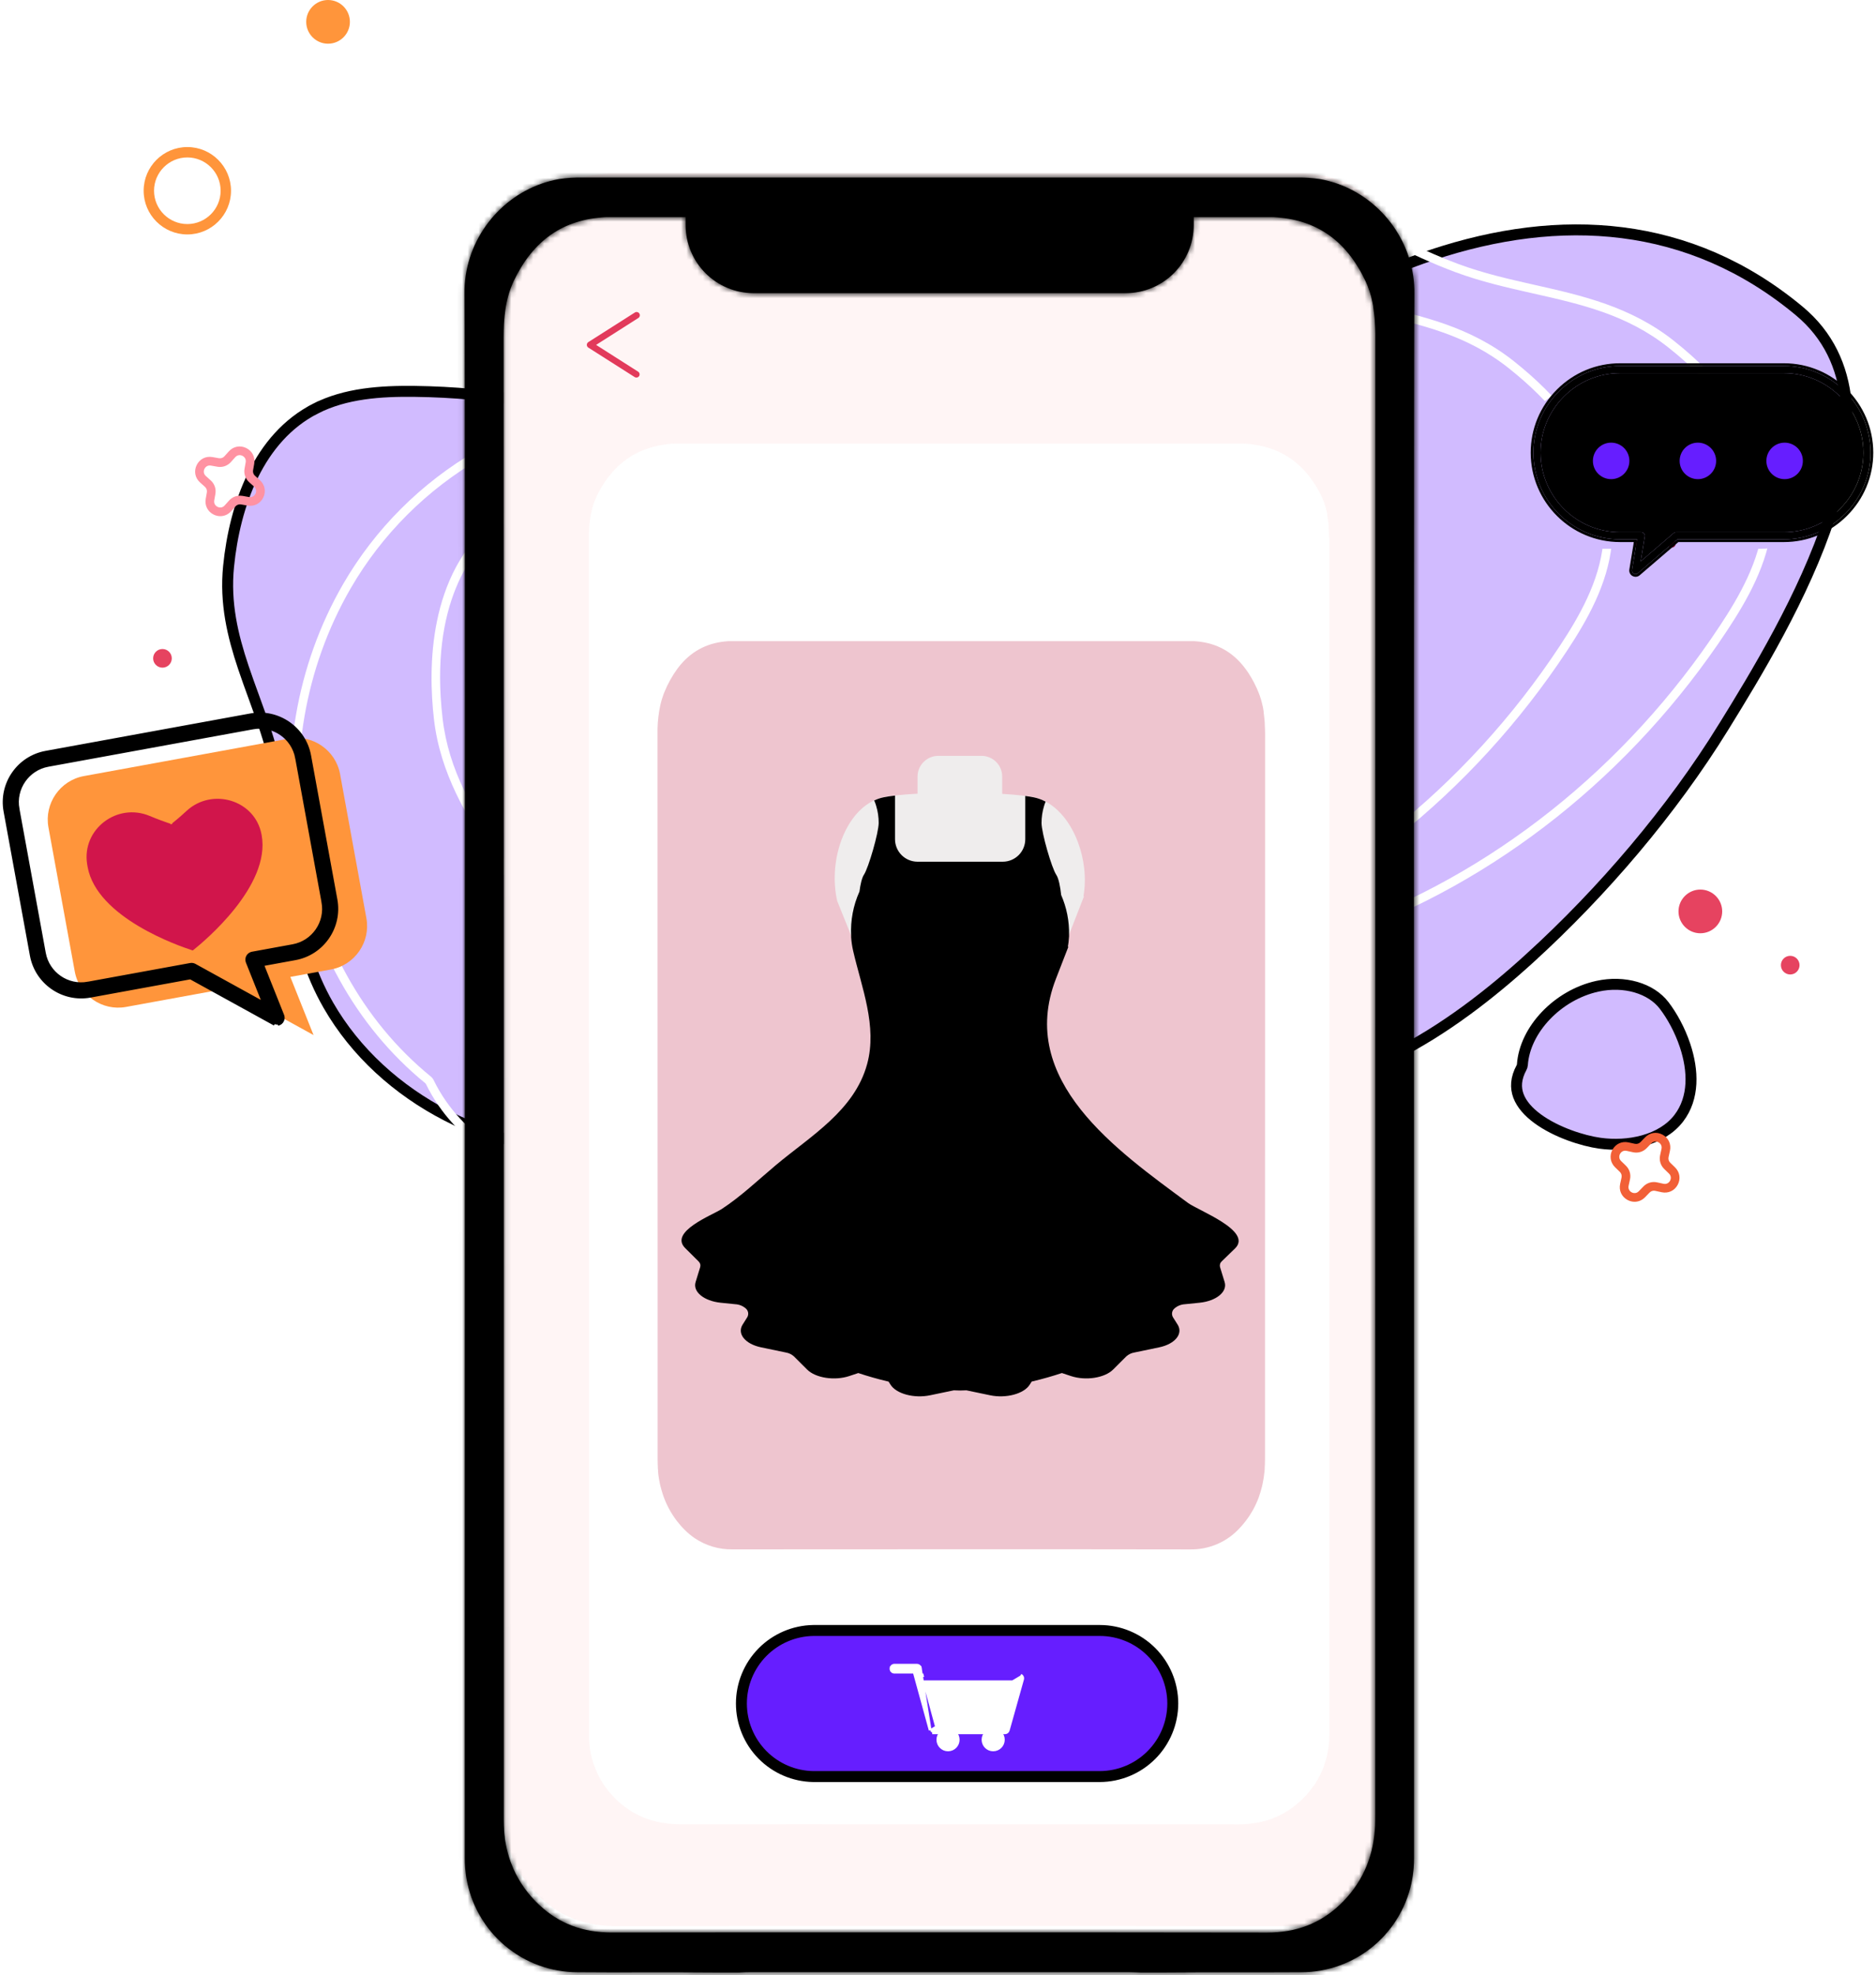<svg width="343" height="361" viewBox="0 0 343 361" fill="none" xmlns="http://www.w3.org/2000/svg">
<path d="M261.883 46.581L261.568 45.633L261.883 46.581C241.152 53.477 220.85 67.514 204.025 84.052C187.198 100.591 173.919 119.562 167.181 136.248C163.984 144.167 162.68 152.335 164.154 159.576C165.62 166.777 169.844 173.136 177.872 177.5L178.37 177.771C193.215 185.842 209.277 194.575 225.721 197.926C235.544 199.929 245.46 197.504 254.747 192.91C264.034 188.316 272.615 181.591 279.719 175.117L280.393 175.856L279.719 175.117C293.048 162.971 305.644 148.221 315.117 132.894L315.708 133.259L315.117 132.894C320.929 123.492 329.86 108.902 334.57 94.37C339.298 79.782 339.637 65.718 328.975 56.841C308.885 40.113 285.151 38.843 261.883 46.581Z" fill="#D1BBFF" stroke="black" stroke-width="2"/>
<path d="M57.696 74.675L57.245 73.789L57.696 74.675C47.279 79.978 42.918 92.244 41.791 103.528C41.12 110.248 42.539 116.159 44.508 122.031C45.086 123.754 45.716 125.486 46.353 127.237C47.869 131.401 49.425 135.675 50.406 140.195L49.453 140.401L50.406 140.195C50.844 142.215 51.195 144.222 51.493 146.213C51.947 149.242 52.28 152.247 52.608 155.208C52.635 155.458 52.663 155.708 52.691 155.958C53.047 159.169 53.41 162.328 53.928 165.456C54.964 171.703 56.616 177.784 60.044 183.741C69.943 200.944 90.635 211.409 111.537 210.447C142.301 209.031 169.173 184.981 172.525 155.493C172.559 155.192 172.661 154.91 172.811 154.662L172.811 154.662C177.615 146.769 177.577 137.284 174.849 128.259C172.121 119.235 166.737 110.803 161.068 105.159C158.409 102.511 155.545 100.032 152.566 97.705C131.479 81.237 104.093 71.888 75.843 71.534C69.569 71.456 63.182 71.882 57.696 74.675Z" fill="#D1BBFF" stroke="black" stroke-width="2"/>
<path fill-rule="evenodd" clip-rule="evenodd" d="M117.02 75.619C117.863 75.619 118.704 75.639 119.544 75.68C131.237 76.247 140.545 80.862 150.4 85.749C153.3 87.186 156.298 88.673 159.356 90.046C161.557 91.034 163.579 91.869 165.536 92.6C170.266 94.364 175.1 95.452 179.776 96.505C188.598 98.492 196.931 100.368 204.563 106.417C221.112 119.532 222.519 132.121 221.884 138.458C221.18 145.491 217.495 151.881 213.983 157.205C196.844 183.186 172.07 202.87 144.224 212.631C140.108 214.074 136.087 215.232 132.274 216.072C123.025 218.111 111.947 217.748 102.642 215.102C94.837 212.882 84.451 208.013 79.29 197.42C79.164 197.163 78.991 196.943 78.775 196.767C53.51 176.177 47.071 136.982 64.114 107.535C69.81 97.692 78.055 89.46 87.958 83.728C97.163 78.4 107.159 75.619 117.02 75.619ZM119.65 218.961C124.123 218.961 128.54 218.516 132.615 217.618C136.49 216.764 140.572 215.589 144.749 214.125C172.919 204.25 197.976 184.345 215.305 158.077C218.923 152.592 222.721 145.99 223.46 138.616C224.126 131.957 222.686 118.759 205.547 105.176C197.631 98.903 188.731 96.899 180.124 94.961C175.5 93.92 170.718 92.843 166.089 91.116C164.164 90.398 162.174 89.575 160.003 88.601C156.974 87.241 153.99 85.761 151.104 84.33C141.096 79.369 131.644 74.681 119.62 74.098C108.646 73.563 97.421 76.422 87.165 82.358C77.023 88.228 68.578 96.66 62.743 106.742C45.321 136.843 51.923 176.926 77.775 197.994C77.811 198.025 77.843 198.066 77.867 198.114C83.284 209.233 94.094 214.317 102.208 216.625C107.657 218.174 113.702 218.961 119.65 218.961Z" fill="white"/>
<path fill-rule="evenodd" clip-rule="evenodd" d="M217.527 32.739C218.369 32.739 219.211 32.759 220.051 32.8C231.744 33.367 241.052 37.982 250.907 42.869C253.807 44.307 256.804 45.793 259.862 47.166C262.063 48.154 264.085 48.989 266.043 49.72C270.772 51.484 275.607 52.572 280.283 53.626C289.104 55.612 297.438 57.489 305.07 63.537C321.619 76.653 323.025 89.241 322.391 95.578C321.687 102.611 318.002 109.001 314.49 114.325C297.351 140.306 272.577 159.99 244.731 169.751C240.614 171.194 236.594 172.352 232.781 173.192C223.532 175.232 212.454 174.868 203.148 172.222C195.344 170.003 184.958 165.133 179.796 154.541C179.671 154.283 179.498 154.064 179.281 153.887C154.017 133.297 147.577 94.102 164.62 64.655C170.317 54.812 178.562 46.581 188.465 40.849C197.67 35.521 207.666 32.739 217.527 32.739ZM220.157 176.081C224.629 176.081 229.047 175.637 233.122 174.739C236.997 173.885 241.079 172.709 245.255 171.245C273.426 161.37 298.483 141.465 315.811 115.197C319.43 109.712 323.228 103.111 323.967 95.736C324.633 89.078 323.193 75.879 306.053 62.297C298.138 56.023 289.237 54.019 280.631 52.081C276.007 51.04 271.225 49.963 266.596 48.236C264.671 47.518 262.68 46.695 260.51 45.721C257.48 44.361 254.496 42.881 251.611 41.45C241.603 36.489 232.151 31.802 220.127 31.218C209.153 30.683 197.928 33.542 187.672 39.478C177.53 45.349 169.085 53.78 163.25 63.862C145.828 93.963 152.43 134.047 178.281 155.115C178.318 155.145 178.35 155.186 178.373 155.234C183.791 166.353 194.601 171.437 202.715 173.745C208.164 175.295 214.208 176.081 220.157 176.081Z" fill="white"/>
<path fill-rule="evenodd" clip-rule="evenodd" d="M188.245 36.447C189.088 36.447 189.929 36.467 190.769 36.508C202.462 37.075 211.77 41.691 221.625 46.577C224.525 48.015 227.523 49.501 230.581 50.874C232.782 51.862 234.804 52.697 236.761 53.428C241.491 55.192 246.325 56.281 251.001 57.334C259.823 59.32 268.156 61.197 275.788 67.246C292.337 80.361 293.744 92.95 293.109 99.287C292.405 106.319 288.72 112.71 285.208 118.033C268.069 144.014 243.295 163.698 215.45 173.459C211.333 174.902 207.312 176.06 203.499 176.9C194.25 178.94 183.172 178.576 173.867 175.93C166.062 173.711 155.677 168.842 150.515 158.249C150.389 157.992 150.216 157.772 150 157.595C124.735 137.005 118.296 97.81 135.339 68.363C141.035 58.521 149.28 50.289 159.183 44.557C168.389 39.229 178.384 36.447 188.245 36.447ZM190.875 179.789C195.348 179.789 199.766 179.345 203.84 178.447C207.715 177.593 211.797 176.417 215.974 174.953C244.144 165.078 269.201 145.174 286.53 118.905C290.148 113.42 293.946 106.819 294.685 99.444C295.351 92.786 293.911 79.588 276.772 66.005C268.856 59.731 259.956 57.727 251.349 55.789C246.725 54.748 241.943 53.671 237.314 51.944C235.389 51.226 233.399 50.403 231.229 49.429C228.199 48.069 225.215 46.59 222.329 45.159C212.321 40.197 202.869 35.51 190.846 34.926C179.872 34.391 168.647 37.25 158.39 43.187C148.248 49.057 139.803 57.488 133.968 67.57C116.546 97.671 123.149 137.755 149 158.823C149.036 158.853 149.068 158.894 149.092 158.943C154.509 170.061 165.319 175.146 173.434 177.453C178.883 179.003 184.927 179.789 190.875 179.789Z" fill="white"/>
<path d="M308.087 191.076L308.087 191.076C307.141 188.237 305.701 185.643 304.262 183.763L304.262 183.763C301.861 180.627 297.006 179.179 292.076 180.255C284.784 181.847 278.781 188.212 278.348 194.599L278.348 194.599L278.347 194.605C278.333 194.792 278.278 194.963 278.197 195.111C277.111 197.105 277.073 198.815 277.629 200.3C278.202 201.83 279.449 203.237 281.135 204.473C284.515 206.952 289.332 208.507 292.544 208.951L292.544 208.951C297.704 209.666 303.823 208.443 306.94 204.384C309.787 200.677 309.623 195.682 308.087 191.076ZM309.031 190.761L309.031 190.761L309.031 190.761Z" fill="#D1BBFF" stroke="black" stroke-width="2"/>
<path fill-rule="evenodd" clip-rule="evenodd" d="M34.251 28.776C37.607 28.776 40.338 31.507 40.338 34.863C40.338 38.219 37.607 40.95 34.251 40.95C30.895 40.95 28.164 38.219 28.164 34.863C28.164 31.507 30.895 28.776 34.251 28.776ZM34.251 42.849C38.655 42.849 42.238 39.267 42.238 34.863C42.238 30.459 38.655 26.876 34.251 26.876C29.847 26.876 26.264 30.459 26.264 34.863C26.264 39.267 29.847 42.849 34.251 42.849Z" fill="#FF953B"/>
<path fill-rule="evenodd" clip-rule="evenodd" d="M306.89 166.58C306.89 168.783 308.683 170.575 310.883 170.575C313.086 170.575 314.878 168.783 314.878 166.58C314.878 164.38 313.086 162.587 310.883 162.587C308.683 162.587 306.89 164.38 306.89 166.58Z" fill="#E64360"/>
<path fill-rule="evenodd" clip-rule="evenodd" d="M325.612 176.403C325.612 177.342 326.377 178.106 327.316 178.106C328.255 178.106 329.02 177.342 329.02 176.403C329.02 175.464 328.255 174.699 327.316 174.699C326.377 174.699 325.612 175.464 325.612 176.403Z" fill="#E64360"/>
<path fill-rule="evenodd" clip-rule="evenodd" d="M28 120.325C28 121.265 28.765 122.029 29.704 122.029C30.643 122.029 31.408 121.265 31.408 120.325C31.408 119.386 30.643 118.622 29.704 118.622C28.765 118.622 28 119.386 28 120.325Z" fill="#E64360"/>
<path fill-rule="evenodd" clip-rule="evenodd" d="M55.986 3.993C55.986 6.195 57.778 7.988 59.979 7.988C62.181 7.988 63.974 6.195 63.974 3.993C63.974 1.792 62.181 0 59.979 0C57.778 0 55.986 1.792 55.986 3.993Z" fill="#FF953B"/>
<path fill-rule="evenodd" clip-rule="evenodd" d="M302.393 216.041C301.675 216.041 300.985 216.329 300.471 216.859L299.637 217.721C299.21 218.161 298.679 218.115 298.324 217.925C297.97 217.735 297.637 217.319 297.768 216.72L298.022 215.547C298.221 214.633 297.938 213.699 297.266 213.048L296.405 212.214C295.965 211.787 296.011 211.256 296.2 210.902C296.39 210.547 296.807 210.214 297.406 210.345L298.578 210.599C299.491 210.798 300.426 210.516 301.077 209.844L301.912 208.982C302.338 208.542 302.869 208.588 303.224 208.778C303.578 208.967 303.911 209.384 303.781 209.984L303.526 211.155C303.328 212.069 303.61 213.004 304.282 213.655L305.143 214.489C305.584 214.915 305.538 215.446 305.348 215.801C305.158 216.156 304.742 216.488 304.142 216.358L302.97 216.103C302.778 216.062 302.585 216.041 302.393 216.041ZM298.865 219.652C299.564 219.652 300.245 219.368 300.774 218.822L301.608 217.961C301.875 217.685 302.26 217.568 302.634 217.651L303.805 217.905C305.008 218.166 306.162 217.634 306.744 216.549C307.325 215.463 307.129 214.208 306.245 213.351L305.383 212.517C305.108 212.25 304.992 211.866 305.073 211.492L305.328 210.32C305.589 209.116 305.057 207.963 303.971 207.382C302.886 206.8 301.631 206.997 300.774 207.881H300.774L299.94 208.742C299.673 209.017 299.29 209.134 298.914 209.052L297.742 208.797C296.538 208.537 295.386 209.069 294.805 210.154C294.223 211.239 294.419 212.495 295.304 213.352L296.165 214.186C296.44 214.453 296.557 214.836 296.475 215.212L296.221 216.383C295.959 217.586 296.491 218.739 297.577 219.321C297.992 219.543 298.432 219.652 298.865 219.652Z" fill="#F26037"/>
<path fill-rule="evenodd" clip-rule="evenodd" d="M43.872 90.594C43.117 90.594 42.396 90.911 41.879 91.488L41.079 92.381C40.67 92.838 40.138 92.813 39.776 92.636C39.414 92.46 39.066 92.057 39.173 91.453L39.382 90.272C39.544 89.351 39.226 88.428 38.529 87.804L37.637 87.004C37.18 86.594 37.205 86.062 37.381 85.7C37.557 85.339 37.961 84.99 38.565 85.097L39.745 85.306C40.666 85.469 41.589 85.15 42.213 84.454L43.013 83.561C43.423 83.104 43.955 83.13 44.317 83.305C44.678 83.482 45.027 83.885 44.92 84.489L44.711 85.67C44.548 86.591 44.867 87.513 45.563 88.138L46.456 88.938C46.913 89.347 46.888 89.88 46.711 90.241C46.535 90.603 46.131 90.952 45.528 90.845L44.347 90.635C44.189 90.608 44.03 90.594 43.872 90.594ZM40.282 94.342C41.017 94.342 41.726 94.031 42.258 93.438L43.059 92.544C43.315 92.259 43.693 92.128 44.071 92.195L45.252 92.404C46.466 92.617 47.596 92.041 48.135 90.934C48.674 89.827 48.43 88.581 47.513 87.759L46.62 86.959C46.334 86.703 46.203 86.324 46.27 85.945L46.479 84.765C46.694 83.552 46.117 82.421 45.01 81.882C43.902 81.343 42.656 81.587 41.835 82.504L41.034 83.397C40.778 83.683 40.398 83.814 40.021 83.747L38.841 83.538C37.626 83.324 36.496 83.9 35.957 85.007C35.419 86.115 35.663 87.361 36.58 88.183C36.58 88.183 36.58 88.183 36.58 88.183L37.473 88.983C37.759 89.239 37.889 89.618 37.822 89.996L37.614 91.177C37.399 92.389 37.975 93.521 39.083 94.06C39.474 94.25 39.882 94.342 40.282 94.342Z" fill="#FF92A2"/>
<path fill-rule="evenodd" clip-rule="evenodd" d="M139.611 85.696C160.33 85.696 180.624 90.142 198.686 98.828C202.618 100.719 206.28 102.743 209.57 104.845C217.552 109.944 225.128 118.033 229.837 126.484C233.786 133.572 237.687 144.359 233.847 155.499C233.753 155.769 233.72 156.048 233.749 156.326C237.054 188.749 213.893 221.018 181.019 229.79C170.032 232.72 158.38 232.711 147.325 229.762C136.17 226.786 126.479 221.031 119.299 213.119C111.432 204.45 108.113 194.604 104.6 184.18C103.567 181.114 102.498 177.943 101.306 174.81C100.449 172.556 99.61 170.536 98.742 168.633C96.645 164.041 93.996 159.853 91.434 155.802C86.601 148.159 82.036 140.941 80.916 131.267C78.488 110.29 86.395 100.394 91.325 96.362C96.795 91.888 103.919 89.975 110.167 88.693C119.947 86.688 129.828 85.696 139.611 85.696ZM164.251 233.564C170.039 233.564 175.817 232.816 181.427 231.319C215.032 222.353 238.706 189.342 235.324 156.165C235.319 156.118 235.326 156.066 235.343 156.016C239.375 144.322 235.326 133.083 231.22 125.714C226.39 117.044 218.615 108.744 210.422 103.511C207.079 101.375 203.361 99.319 199.373 97.401C172.471 84.465 140.677 80.822 109.849 87.142C103.412 88.463 96.058 90.445 90.322 95.137C78.255 105.007 78.264 122.124 79.343 131.448C80.504 141.481 85.38 149.192 90.096 156.649C92.63 160.654 95.249 164.797 97.301 169.291C98.156 171.162 98.981 173.151 99.826 175.373C101.007 178.477 102.071 181.633 103.1 184.686C106.667 195.271 110.037 205.269 118.126 214.183C125.511 222.321 135.467 228.237 146.917 231.292C152.595 232.807 158.428 233.564 164.251 233.564Z" fill="white"/>
<path fill-rule="evenodd" clip-rule="evenodd" d="M257.748 54.155C257.748 70.952 257.748 87.796 257.748 104.687C257.748 155.441 257.748 206.391 257.748 256.54V329.849C257.748 330.612 257.748 331.401 257.717 332.154C257.717 332.417 257.688 332.674 257.666 332.93C257.666 333.038 257.666 333.142 257.644 333.247C257.644 333.424 257.612 333.605 257.587 333.785C257.473 334.833 257.283 335.871 257.02 336.892C256.976 337.06 256.935 337.224 256.884 337.392C256.757 337.826 256.621 338.256 256.469 338.678C256.317 339.099 256.153 339.514 255.978 339.919C255.533 340.942 255.003 341.923 254.395 342.858C254.151 343.228 253.895 343.595 253.622 343.956C252.935 344.875 252.175 345.739 251.349 346.537L250.963 346.904C247.213 350.369 242.729 352.053 237.213 352.053H237.166C226.995 352.031 216.729 352.022 206.52 352.022C198.394 352.022 190.307 352.022 182.34 352.022H167.485C149.512 352.022 130.93 352.003 112.659 352.041H112.596C108.638 352.041 105.205 351.167 102.19 349.393C101.931 349.235 101.674 349.077 101.421 348.909C100.509 348.307 99.648 347.633 98.847 346.892L98.457 346.524C98.14 346.208 97.843 345.891 97.555 345.593C97.418 345.441 97.282 345.293 97.152 345.141C97.023 344.989 96.921 344.875 96.814 344.742C96.778 344.704 96.746 344.666 96.719 344.628C96.335 344.156 95.975 343.674 95.639 343.177C94.97 342.189 94.391 341.144 93.91 340.055C93.735 339.666 93.573 339.27 93.425 338.868C93.353 338.668 93.283 338.465 93.213 338.263C93.178 338.158 93.147 338.054 93.112 337.946C93.052 337.753 92.982 337.566 92.928 337.373C92.874 337.18 92.833 337.041 92.792 336.876C92.751 336.711 92.707 336.54 92.672 336.366C92.634 336.192 92.596 336.015 92.561 335.84C92.504 335.587 92.453 335.327 92.412 335.065C92.368 334.824 92.33 334.583 92.298 334.336C92.298 334.317 92.298 334.301 92.298 334.282C92.301 334.27 92.301 334.257 92.298 334.244C92.298 334.244 92.298 334.21 92.298 334.194C92.279 334.061 92.263 333.918 92.247 333.782C92.247 333.716 92.232 333.646 92.228 333.583C92.228 333.469 92.206 333.355 92.194 333.241C92.181 333.127 92.178 333.019 92.168 332.905C92.159 332.791 92.168 332.769 92.152 332.702C92.152 332.522 92.13 332.338 92.124 332.154C92.092 331.401 92.095 330.622 92.095 329.862V295.97C92.095 216.717 92.095 134.757 92.067 54.155C92.067 53.749 92.067 53.331 92.067 52.907C92.067 52.704 92.067 52.495 92.086 52.274C92.083 52.262 92.083 52.25 92.086 52.239C92.134 50.325 92.397 48.422 92.871 46.568C92.9 46.457 92.931 46.346 92.963 46.229C93.03 46.004 93.096 45.782 93.169 45.557C93.21 45.443 93.248 45.333 93.286 45.218C93.403 44.886 93.536 44.55 93.675 44.218C93.723 44.107 93.774 43.999 93.821 43.901C93.869 43.803 93.922 43.683 93.976 43.585C94.918 41.599 96.119 39.747 97.548 38.078C97.757 37.837 97.969 37.606 98.182 37.381L98.498 37.065C101.858 33.727 106.123 31.96 111.399 31.681H111.89H122.13H237.603H237.919H238.388C243.676 31.951 247.951 33.718 251.308 37.065L251.624 37.381C251.84 37.606 252.055 37.837 252.258 38.078C252.574 38.436 252.875 38.806 253.17 39.193C253.672 39.858 254.141 40.55 254.572 41.264C254.838 41.7 255.096 42.155 255.345 42.628C255.513 42.945 255.662 43.262 255.83 43.578C256.093 44.117 256.324 44.671 256.52 45.237C256.586 45.424 256.65 45.614 256.707 45.801C256.83 46.175 256.935 46.552 257.023 46.928C257.071 47.118 257.118 47.305 257.156 47.495C257.156 47.517 257.156 47.54 257.156 47.565C257.156 47.59 257.182 47.688 257.198 47.755C257.213 47.822 257.226 47.882 257.239 47.942C257.251 48.002 257.27 48.1 257.28 48.179C257.289 48.212 257.296 48.246 257.299 48.281C257.3 48.294 257.3 48.308 257.299 48.322C257.297 48.346 257.297 48.37 257.299 48.395C257.299 48.461 257.321 48.524 257.334 48.591C257.353 48.711 257.372 48.838 257.387 48.961C257.39 48.979 257.39 48.997 257.387 49.015C257.419 49.231 257.448 49.44 257.473 49.649C257.498 49.858 257.53 50.082 257.549 50.282C257.549 50.396 257.568 50.507 257.574 50.617C257.581 50.728 257.59 50.836 257.6 50.934C257.609 51.032 257.6 51.096 257.6 51.175C257.644 51.906 257.676 52.632 257.685 53.331C257.748 53.626 257.748 53.892 257.748 54.155Z" fill="#FFF5F5"/>
<path fill-rule="evenodd" clip-rule="evenodd" d="M243.059 98.781C243.059 112.015 243.059 125.283 243.059 138.585C243.059 178.566 243.059 218.699 243.059 258.209V315.958C243.059 316.559 243.059 317.18 243.034 317.772C243.034 317.981 243.012 318.18 242.993 318.383C242.993 318.469 242.993 318.551 242.974 318.633C242.974 318.773 242.948 318.915 242.926 319.058C242.833 319.884 242.678 320.702 242.464 321.505C242.429 321.635 242.394 321.765 242.353 321.898C242.248 322.24 242.138 322.579 242.014 322.911C241.891 323.244 241.761 323.57 241.612 323.89C241.248 324.696 240.817 325.471 240.323 326.205C240.124 326.496 239.915 326.784 239.69 327.069C239.125 327.795 238.504 328.475 237.831 329.102L237.514 329.393C234.449 332.12 230.776 333.447 226.276 333.447H226.238C217.923 333.447 209.531 333.424 201.187 333.424C194.538 333.424 187.935 333.424 181.422 333.424H169.281C154.588 333.424 139.401 333.409 124.464 333.424H124.423C121.19 333.424 118.385 332.737 115.918 331.341C115.706 331.214 115.497 331.094 115.285 330.958C114.54 330.488 113.836 329.959 113.179 329.374L112.862 329.083C112.609 328.845 112.359 328.598 112.124 328.351C112.013 328.231 111.899 328.114 111.808 327.994C111.716 327.873 111.618 327.785 111.529 327.677C111.502 327.648 111.476 327.617 111.453 327.585C111.136 327.215 110.845 326.832 110.57 326.445C110.025 325.67 109.552 324.846 109.157 323.985C109.015 323.668 108.882 323.351 108.761 323.035C108.701 322.88 108.644 322.718 108.587 322.56C108.559 322.478 108.533 322.395 108.505 322.316C108.454 322.164 108.397 321.999 108.353 321.863C108.309 321.727 108.277 321.6 108.242 321.471C108.207 321.341 108.172 321.208 108.144 321.072C108.112 320.935 108.081 320.796 108.052 320.66C108.005 320.46 107.963 320.255 107.932 320.049C107.894 319.859 107.862 319.669 107.837 319.476C107.835 319.461 107.835 319.446 107.837 319.431C107.84 319.422 107.84 319.412 107.837 319.403C107.837 319.403 107.837 319.374 107.837 319.362C107.821 319.257 107.808 319.146 107.796 319.045C107.796 318.991 107.796 318.937 107.78 318.887C107.764 318.836 107.78 318.706 107.751 318.617L107.732 318.355C107.732 318.301 107.732 318.247 107.732 318.193C107.732 318.051 107.713 317.905 107.707 317.762C107.682 317.167 107.685 316.556 107.685 315.954V289.27C107.685 226.837 107.685 162.274 107.663 98.781C107.663 98.465 107.663 98.132 107.663 97.796C107.663 97.638 107.663 97.48 107.678 97.309C107.675 97.3 107.675 97.289 107.678 97.28C107.715 95.771 107.928 94.272 108.312 92.812L108.388 92.546C108.442 92.369 108.499 92.195 108.556 92.017C108.59 91.929 108.622 91.84 108.654 91.751C108.749 91.489 108.856 91.226 108.97 90.963C109.008 90.874 109.05 90.789 109.091 90.703C109.132 90.618 109.173 90.532 109.217 90.444C109.991 88.873 110.973 87.413 112.137 86.105C112.308 85.915 112.479 85.735 112.653 85.558L112.922 85.298C115.671 82.67 119.157 81.276 123.467 81.064H123.869H132.242H226.593H226.84H227.223C231.545 81.276 235.041 82.67 237.783 85.298C237.872 85.383 237.964 85.469 238.049 85.558C238.227 85.735 238.404 85.915 238.572 86.105C238.828 86.387 239.075 86.678 239.316 86.983C239.726 87.507 240.109 88.052 240.462 88.617C240.681 88.959 240.89 89.32 241.096 89.69C241.232 89.934 241.362 90.187 241.492 90.444C241.706 90.868 241.894 91.304 242.055 91.751C242.109 91.897 242.16 92.049 242.207 92.195C242.309 92.489 242.394 92.787 242.47 93.081C242.508 93.233 242.546 93.379 242.578 93.528V93.585C242.578 93.632 242.6 93.68 242.613 93.734C242.625 93.787 242.635 93.835 242.647 93.882C242.66 93.93 242.673 94.006 242.679 94.069C242.682 94.096 242.682 94.122 242.679 94.148C242.68 94.159 242.68 94.17 242.679 94.18C242.676 94.199 242.676 94.218 242.679 94.237C242.685 94.289 242.695 94.341 242.708 94.392C242.723 94.487 242.739 94.585 242.752 94.684C242.753 94.698 242.753 94.713 242.752 94.728C242.777 94.896 242.802 95.061 242.821 95.228C242.84 95.396 242.869 95.57 242.885 95.738C242.885 95.827 242.885 95.915 242.907 96.001L242.926 96.261C242.926 96.324 242.926 96.387 242.926 96.451C242.964 97.027 242.989 97.597 242.996 98.148C243.059 98.363 243.059 98.572 243.059 98.781Z" fill="white"/>
<path fill-rule="evenodd" clip-rule="evenodd" d="M152.151 325.704H152.052C151.907 325.671 151.78 325.583 151.698 325.458C151.616 325.334 151.584 325.183 151.61 325.037C151.635 324.89 151.716 324.758 151.836 324.669C151.955 324.58 152.104 324.54 152.252 324.558C152.326 324.569 152.397 324.595 152.462 324.634C152.526 324.673 152.582 324.724 152.626 324.785C152.67 324.845 152.702 324.914 152.719 324.987C152.736 325.06 152.739 325.136 152.727 325.21V325.232C152.704 325.367 152.634 325.489 152.53 325.577C152.425 325.664 152.293 325.712 152.157 325.71" fill="white"/>
<path fill-rule="evenodd" clip-rule="evenodd" d="M157.915 325.704C157.829 325.704 157.744 325.685 157.664 325.65C157.586 325.616 157.515 325.565 157.456 325.501C157.405 325.444 157.366 325.377 157.341 325.304C157.317 325.231 157.308 325.154 157.314 325.078C157.321 325.002 157.343 324.927 157.379 324.859C157.416 324.792 157.466 324.732 157.525 324.685C157.649 324.583 157.807 324.532 157.967 324.542C158.127 324.552 158.277 324.622 158.387 324.738C158.44 324.793 158.48 324.858 158.507 324.929C158.533 325 158.544 325.076 158.539 325.152C158.535 325.227 158.514 325.301 158.479 325.369C158.444 325.436 158.396 325.495 158.336 325.543L158.308 325.568C158.196 325.656 158.058 325.704 157.915 325.704Z" fill="white"/>
<path d="M214.427 311.346C214.42 314.881 213.015 318.271 210.517 320.773C208.02 323.276 204.634 324.689 201.099 324.704H148.703C145.199 324.65 141.857 323.221 139.398 320.725C136.937 318.227 135.557 314.861 135.557 311.355C135.557 307.848 136.937 304.483 139.398 301.985C141.857 299.489 145.199 298.06 148.703 298.005H201.101C204.636 298.013 208.023 299.421 210.521 301.922C213.019 304.423 214.424 307.811 214.427 311.346Z" fill="#661EFF" stroke="black" stroke-width="2"/>
<path d="M186.863 306.362L186.865 306.364C186.925 306.443 186.965 306.535 186.983 306.632L186.983 306.632C187.002 306.73 186.997 306.83 186.969 306.925C186.969 306.925 186.969 306.926 186.969 306.926L184.351 316.247L184.351 316.247C184.312 316.385 184.228 316.504 184.114 316.589C184 316.672 183.862 316.717 183.721 316.714H170.685H170.684V316.464C170.598 316.465 170.514 316.437 170.446 316.385C170.378 316.332 170.329 316.259 170.307 316.176L186.863 306.362ZM186.863 306.362C186.803 306.284 186.725 306.22 186.635 306.176L186.863 306.362ZM163.278 305.277L163.108 305.46C163.175 305.522 163.253 305.567 163.337 305.596C163.417 305.623 163.503 305.634 163.588 305.628H167.149L170.066 316.241L168.262 304.818L168.021 304.884L168.262 304.818L168.262 304.818C168.225 304.682 168.145 304.563 168.033 304.478C167.921 304.391 167.784 304.346 167.644 304.346H163.588C163.503 304.34 163.418 304.351 163.337 304.378C163.252 304.407 163.175 304.453 163.109 304.513C163.044 304.572 162.991 304.645 162.955 304.728C162.918 304.809 162.9 304.898 162.9 304.987C162.9 305.076 162.918 305.164 162.955 305.246C162.991 305.329 163.044 305.402 163.109 305.461L163.278 305.277ZM163.278 305.277C163.238 305.24 163.205 305.195 163.183 305.145L163.578 305.378C163.524 305.383 163.469 305.376 163.417 305.359C163.366 305.342 163.318 305.314 163.278 305.277ZM168.617 306.11H168.426V306.36L168.667 306.293L168.617 306.11ZM185.497 307.379L183.237 315.429H171.172L168.972 307.379H185.497Z" fill="white" stroke="white" stroke-width="0.5"/>
<path d="M173.334 319.837C174.364 319.837 175.199 319.002 175.199 317.972C175.199 316.942 174.364 316.107 173.334 316.107C172.304 316.107 171.469 316.942 171.469 317.972C171.469 319.002 172.304 319.837 173.334 319.837Z" fill="white" stroke="white" stroke-width="0.5"/>
<path d="M181.589 319.837C182.619 319.837 183.454 319.002 183.454 317.972C183.454 316.942 182.619 316.107 181.589 316.107C180.559 316.107 179.724 316.942 179.724 317.972C179.724 319.002 180.559 319.837 181.589 319.837Z" fill="white" stroke="white" stroke-width="0.5"/>
<path fill-rule="evenodd" clip-rule="evenodd" d="M231.304 134.76C231.288 197.566 231.288 177.331 231.288 239.089V265.856C231.288 266.451 231.288 267.066 231.266 267.655C231.266 267.857 231.25 268.06 231.234 268.259C231.234 268.342 231.234 268.427 231.234 268.506C231.234 268.646 231.212 268.785 231.196 268.928C231.12 269.743 230.993 270.553 230.816 271.353C230.785 271.483 230.756 271.613 230.724 271.743C230.639 272.081 230.547 272.417 230.446 272.746C230.344 273.076 230.237 273.399 230.129 273.715C229.834 274.505 229.481 275.271 229.071 276.008C228.907 276.299 228.736 276.588 228.552 276.866C228.097 277.576 227.588 278.249 227.029 278.88C226.943 278.978 226.855 279.07 226.769 279.168C225.614 280.466 224.192 281.498 222.599 282.192C221.006 282.885 219.282 283.225 217.545 283.187H217.513C210.689 283.168 203.802 283.164 196.956 283.164H180.734H170.768C158.713 283.164 146.246 283.164 133.989 283.18H133.954C131.473 283.23 129.039 282.507 126.987 281.113C126.81 280.992 126.639 280.869 126.468 280.736C125.849 280.258 125.271 279.728 124.742 279.152L124.483 278.864C124.27 278.627 124.068 278.383 123.875 278.139C123.783 278.022 123.691 277.905 123.605 277.784C123.52 277.664 123.45 277.579 123.377 277.468C123.355 277.436 123.333 277.408 123.314 277.376C123.059 277.009 122.818 276.632 122.592 276.246C122.137 275.468 121.748 274.653 121.43 273.81C121.313 273.494 121.205 273.196 121.113 272.883C121.063 272.727 121.015 272.566 120.968 272.411L120.901 272.167C120.86 272.018 120.813 271.872 120.778 271.72C120.743 271.568 120.714 271.461 120.686 271.334C120.657 271.207 120.629 271.068 120.604 270.935C120.575 270.802 120.55 270.663 120.528 270.527C120.49 270.327 120.455 270.125 120.426 269.922C120.398 269.735 120.372 269.545 120.35 269.355C120.349 269.34 120.349 269.326 120.35 269.311C120.352 269.301 120.352 269.292 120.35 269.282C120.35 269.282 120.35 269.254 120.35 269.244C120.35 269.14 120.328 269.029 120.315 268.928C120.315 268.877 120.315 268.823 120.315 268.769C120.315 268.715 120.315 268.595 120.293 268.503C120.271 268.411 120.293 268.332 120.277 268.24C120.274 268.188 120.274 268.135 120.277 268.082C120.277 267.943 120.262 267.8 120.255 267.655C120.233 267.069 120.236 266.458 120.236 265.865V239.402C120.236 177.54 120.236 197.664 120.217 134.75C120.217 134.434 120.217 134.117 120.217 133.775C120.217 133.617 120.217 133.458 120.217 133.291C120.214 133.281 120.214 133.271 120.217 133.262C120.249 131.771 120.425 130.286 120.743 128.829C120.765 128.743 120.784 128.655 120.806 128.566C120.851 128.389 120.895 128.218 120.946 128.04L121.022 127.778C121.101 127.518 121.189 127.255 121.284 126.995C121.316 126.91 121.351 126.824 121.379 126.739L121.484 126.482C122.102 124.956 122.907 123.513 123.881 122.185C124.02 121.995 124.163 121.815 124.305 121.641L124.527 121.381C126.782 118.778 129.644 117.397 133.181 117.188H218.362C221.909 117.397 224.778 118.772 227.029 121.381L227.247 121.641C227.393 121.815 227.536 121.995 227.675 122.185C227.887 122.461 228.09 122.752 228.286 123.053C228.615 123.56 228.932 124.098 229.236 124.668C229.413 125.01 229.588 125.365 229.755 125.735C229.866 125.976 229.974 126.229 230.072 126.482C230.249 126.905 230.403 127.338 230.534 127.778C230.579 127.923 230.62 128.069 230.661 128.218C230.74 128.509 230.81 128.803 230.873 129.095C230.905 129.247 230.936 129.392 230.962 129.538V129.592C230.962 129.639 230.981 129.69 230.99 129.741C231 129.791 231.009 129.842 231.016 129.89C231.028 129.95 231.038 130.012 231.044 130.073C231.047 130.1 231.047 130.126 231.044 130.152C231.044 130.152 231.044 130.171 231.044 130.184V130.241C231.044 130.292 231.044 130.342 231.066 130.393L231.104 130.684C231.106 130.698 231.106 130.712 231.104 130.726C231.126 130.893 231.145 131.058 231.161 131.223C231.177 131.387 231.199 131.562 231.212 131.726C231.212 131.815 231.212 131.9 231.231 131.989C231.25 132.078 231.231 132.16 231.247 132.246C231.263 132.331 231.247 132.372 231.247 132.432C231.278 133.006 231.301 133.569 231.304 134.117C231.304 134.329 231.304 134.535 231.304 134.75" fill="#EEC5CF"/>
<path fill-rule="evenodd" clip-rule="evenodd" d="M198.094 163.804H198.198L195.599 170.479C195.548 170.609 195.497 170.738 195.45 170.868C194.026 174.705 192.809 178.616 191.805 182.584C190.762 186.432 190.645 190.472 191.463 194.374C191.585 194.964 191.575 195.575 191.431 196.161C191.288 196.747 191.016 197.294 190.634 197.761C190.253 198.228 189.772 198.605 189.227 198.863C188.682 199.121 188.086 199.255 187.483 199.253H162.806C162.213 199.253 161.627 199.122 161.09 198.871C160.553 198.62 160.077 198.255 159.696 197.8C159.315 197.345 159.039 196.813 158.885 196.241C158.732 195.668 158.706 195.068 158.809 194.484C159.443 190.818 160.022 185.89 159.262 182.901C158.282 178.869 157.066 174.897 155.621 171.008C155.497 170.691 155.371 170.374 155.244 170.058C154.047 167.109 153.091 164.744 153.072 164.674C151.472 157.708 154.177 149.282 159.405 146.495C159.544 146.419 159.686 146.349 159.832 146.283C160.381 146.026 160.958 145.834 161.552 145.71C162.128 145.593 162.818 145.485 163.638 145.393L164.009 145.352C165.111 145.235 166.381 145.14 167.758 145.064V141.929C167.763 140.928 168.163 139.969 168.871 139.261C169.579 138.553 170.538 138.153 171.539 138.148H179.455C180.458 138.148 181.42 138.546 182.129 139.255C182.838 139.964 183.236 140.926 183.236 141.929V145.095C184.633 145.178 185.909 145.282 186.998 145.412L187.448 145.469C188.049 145.548 188.581 145.634 189.031 145.726C189.776 145.882 190.494 146.143 191.165 146.501L191.482 146.676C196.381 149.494 199.243 157.29 198.094 163.804Z" fill="#EFEDED"/>
<path d="M223.382 230.53C223.236 230.659 223.128 230.828 223.073 231.015C223.017 231.202 223.014 231.402 223.065 231.59L223.91 234.336C224.449 236.096 222.387 237.791 219.332 238.101L216.65 238.373C215.95 238.409 215.282 238.677 214.75 239.133C214.509 239.331 214.349 239.61 214.301 239.918C214.253 240.226 214.321 240.54 214.49 240.802L215.307 242.094C216.368 243.769 214.854 245.647 211.935 246.255L207.375 247.205C206.844 247.296 206.349 247.534 205.947 247.892L203.518 250.314C201.969 251.86 198.496 252.392 195.807 251.502L194.148 250.951C192.413 251.53 190.646 252.031 188.863 252.452L188.635 252.503L188.268 253.079C187.213 254.754 183.951 255.628 181.032 255.017L176.694 254.111C176.304 254.111 175.915 254.14 175.525 254.146C175.148 254.146 174.768 254.127 174.392 254.111L170.053 255.017C167.134 255.628 163.875 254.754 162.821 253.079L162.463 252.515L162.191 252.452C160.411 252.03 158.656 251.53 156.925 250.954L155.281 251.502C152.59 252.392 149.119 251.86 147.571 250.314L145.142 247.892C144.739 247.534 144.245 247.296 143.714 247.205L139.154 246.255C136.238 245.647 134.721 243.769 135.782 242.094L136.595 240.802C136.765 240.541 136.833 240.226 136.786 239.919C136.738 239.611 136.58 239.331 136.339 239.133C135.807 238.677 135.139 238.409 134.439 238.373L131.757 238.101C128.698 237.784 126.64 236.096 127.178 234.336L128.02 231.59C128.072 231.402 128.07 231.202 128.014 231.015C127.958 230.827 127.85 230.659 127.704 230.53L125.275 228.114C122.27 225.121 130.275 222.069 131.944 220.982C135.474 218.683 138.635 215.65 141.861 212.946C148.172 207.654 156.222 202.993 158.54 194.491C160.44 187.556 157.52 180.472 155.981 173.769C155.794 172.951 155.673 172.12 155.62 171.283C155.62 171.194 155.62 171.106 155.62 171.017C155.481 168.245 156.002 165.48 157.14 162.949C157.311 161.653 157.587 160.431 157.957 159.877C158.799 158.61 160.655 152.195 160.655 150.396C160.658 149.353 160.505 148.314 160.202 147.315C160.115 147.01 160.009 146.711 159.886 146.419C159.867 146.378 159.851 146.34 159.835 146.299C160.384 146.042 160.961 145.85 161.554 145.726C162.131 145.608 162.821 145.501 163.641 145.409V153.398C163.646 154.483 164.08 155.523 164.847 156.29C165.614 157.057 166.653 157.491 167.739 157.496H183.359C184.445 157.491 185.484 157.057 186.251 156.29C187.019 155.523 187.452 154.483 187.457 153.398V145.482C188.059 145.561 188.591 145.646 189.04 145.738C189.785 145.894 190.503 146.156 191.174 146.514C191.062 146.784 190.965 147.06 190.883 147.341C190.58 148.34 190.428 149.378 190.43 150.422C190.43 152.22 192.286 158.655 193.131 159.902C193.559 160.536 193.86 162.071 194.018 163.576C195.027 165.881 195.52 168.378 195.462 170.894C195.462 171.068 195.462 171.239 195.437 171.41C195.406 171.959 195.342 172.506 195.243 173.047H195.335L194.544 175.077L193.071 178.876C185.813 197.524 204.376 210.368 217.188 219.849C219.116 221.274 229.044 224.95 225.833 228.155L223.382 230.53Z" fill="black"/>
<path d="M116.849 68.746C116.891 68.68 116.92 68.607 116.933 68.53C116.947 68.453 116.945 68.374 116.928 68.298C116.911 68.222 116.879 68.15 116.834 68.086C116.788 68.022 116.731 67.968 116.665 67.926L108.989 63.037L116.665 58.148C116.738 58.109 116.802 58.056 116.853 57.992C116.905 57.928 116.942 57.854 116.964 57.775C116.985 57.696 116.989 57.613 116.977 57.532C116.965 57.45 116.936 57.373 116.892 57.303C116.848 57.233 116.79 57.174 116.722 57.128C116.654 57.081 116.578 57.05 116.497 57.035C116.416 57.02 116.333 57.022 116.253 57.041C116.173 57.06 116.098 57.095 116.032 57.144L107.568 62.527C107.483 62.581 107.414 62.655 107.366 62.743C107.317 62.83 107.292 62.929 107.292 63.029C107.292 63.129 107.317 63.227 107.366 63.315C107.414 63.403 107.483 63.477 107.568 63.531L116.032 68.914C116.128 68.972 116.237 69.004 116.349 69.006C116.447 69.007 116.544 68.984 116.631 68.939C116.718 68.894 116.793 68.827 116.849 68.746Z" fill="#E23A5B"/>
<g filter="url(#filter0_d_420_782)">
<mask id="path-27-inside-1_420_782" fill="white">
<path fill-rule="evenodd" clip-rule="evenodd" d="M261.597 50.73C261.597 50.16 261.597 49.593 261.552 49.029C261.533 48.735 261.505 48.437 261.473 48.146C261.442 47.855 261.4 47.56 261.356 47.269C260.013 38.542 253.164 31.29 244.291 29.729C242.873 29.512 241.435 29.421 240.001 29.457C227.492 29.457 214.981 29.457 202.467 29.457C183.999 29.457 165.528 29.457 147.052 29.457C134.537 29.457 122.025 29.457 109.515 29.457C108.082 29.421 106.648 29.512 105.231 29.729C96.364 31.29 89.509 38.542 88.166 47.269C88.118 47.56 88.084 47.855 88.049 48.146C88.014 48.437 87.989 48.735 87.97 49.029C87.932 49.593 87.916 50.16 87.926 50.73C88.033 58.203 88.005 171.592 87.983 254.384C87.983 296.667 87.96 330.065 87.983 336.715C87.983 337.253 88.005 337.791 88.046 338.32C88.046 338.488 88.074 338.656 88.093 338.82C88.125 339.156 88.166 339.489 88.21 339.815C88.239 339.983 88.264 340.131 88.289 340.309C89.106 345.112 91.596 349.47 95.319 352.611C99.042 355.752 103.757 357.475 108.629 357.468C112.653 357.506 116.738 357.5 120.693 357.491H127.527C129.967 357.491 132.411 357.503 134.857 357.529H137.729H137.786C138.027 357.529 138.271 357.529 138.512 357.503C139.025 357.484 139.534 357.462 140.044 357.462H209.474C209.984 357.462 210.494 357.484 211.007 357.503C211.248 357.503 211.491 357.522 211.729 357.529H211.758H214.655C217.099 357.51 219.544 357.497 221.989 357.491H228.825C232.774 357.491 236.863 357.491 240.887 357.468C245.758 357.475 250.476 355.752 254.196 352.611C257.92 349.47 260.409 345.109 261.226 340.306C261.255 340.144 261.28 339.989 261.305 339.812C261.35 339.495 261.391 339.15 261.426 338.817C261.445 338.653 261.461 338.501 261.47 338.314C261.511 337.785 261.533 337.25 261.533 336.712C261.533 330.062 261.533 296.613 261.533 254.268C261.518 171.513 261.486 58.203 261.597 50.73ZM254.44 294.929V328.494C254.44 329.238 254.44 330.011 254.412 330.752C254.412 330.929 254.393 331.11 254.38 331.287C254.019 336.803 251.847 341.477 247.92 345.182C244.314 348.573 239.985 350.223 234.69 350.223H234.646C224.857 350.201 214.981 350.192 205.161 350.192C197.343 350.192 189.563 350.192 181.897 350.192H167.615C150.326 350.192 132.447 350.173 114.87 350.211H114.819C109.531 350.211 105.202 348.561 101.595 345.169C99.578 343.298 97.962 341.037 96.846 338.52C96.681 338.14 96.529 337.753 96.38 337.358C96.307 337.164 96.241 336.965 96.174 336.765C96.139 336.664 96.111 336.563 96.076 336.449C95.918 335.942 95.775 335.429 95.652 334.903C95.614 334.732 95.576 334.561 95.544 334.39C95.489 334.143 95.442 333.89 95.401 333.63C95.36 333.396 95.322 333.159 95.291 332.918C95.291 332.899 95.291 332.883 95.291 332.867C95.293 332.855 95.293 332.842 95.291 332.829C95.292 332.813 95.292 332.798 95.291 332.779C95.269 332.582 95.246 332.38 95.224 332.18C95.202 331.981 95.183 331.737 95.168 331.515C95.168 331.452 95.168 331.385 95.168 331.316C95.164 331.309 95.164 331.297 95.168 331.287C95.168 331.11 95.145 330.933 95.139 330.752C95.107 330.017 95.113 329.251 95.113 328.51V295.334C95.113 217.776 95.113 137.57 95.085 58.691C95.085 58.301 95.085 57.905 95.101 57.5C95.101 57.297 95.101 57.095 95.12 56.892C95.117 56.881 95.117 56.869 95.12 56.857C95.12 56.442 95.158 56.018 95.186 55.591C95.209 55.296 95.237 54.995 95.266 54.694C95.297 54.394 95.329 54.096 95.376 53.795C95.612 51.908 96.138 50.069 96.934 48.342C100.487 40.901 105.978 37.088 113.717 36.689H114.189H124.046H128.356V38.175C128.366 41.463 129.677 44.613 132.002 46.937C134.328 49.262 137.478 50.572 140.766 50.581H208.848C212.135 50.572 215.285 49.262 217.61 46.937C219.935 44.612 221.245 41.462 221.254 38.175V36.686H235.127H235.419H235.868C243.623 37.085 249.117 40.898 252.651 48.339C253.227 49.571 253.652 50.866 253.918 52.199C253.937 52.288 253.956 52.37 253.972 52.456C253.987 52.541 253.997 52.579 254.01 52.639C254.022 52.7 254.038 52.795 254.051 52.871L254.07 52.969C254.07 52.984 254.07 52.994 254.07 53.01C254.067 53.034 254.067 53.059 254.07 53.083C254.07 53.146 254.092 53.209 254.101 53.273C254.12 53.393 254.139 53.517 254.155 53.637C254.158 53.655 254.158 53.673 254.155 53.691C254.19 53.9 254.215 54.105 254.238 54.324C254.26 54.542 254.291 54.748 254.31 54.957C254.31 55.068 254.329 55.176 254.336 55.274C254.336 55.464 254.358 55.648 254.371 55.831C254.418 56.553 254.447 57.263 254.456 57.943C254.456 58.2 254.456 58.45 254.456 58.697C254.44 137.437 254.44 217.504 254.44 294.929Z"/>
</mask>
<path fill-rule="evenodd" clip-rule="evenodd" d="M261.597 50.73C261.597 50.16 261.597 49.593 261.552 49.029C261.533 48.735 261.505 48.437 261.473 48.146C261.442 47.855 261.4 47.56 261.356 47.269C260.013 38.542 253.164 31.29 244.291 29.729C242.873 29.512 241.435 29.421 240.001 29.457C227.492 29.457 214.981 29.457 202.467 29.457C183.999 29.457 165.528 29.457 147.052 29.457C134.537 29.457 122.025 29.457 109.515 29.457C108.082 29.421 106.648 29.512 105.231 29.729C96.364 31.29 89.509 38.542 88.166 47.269C88.118 47.56 88.084 47.855 88.049 48.146C88.014 48.437 87.989 48.735 87.97 49.029C87.932 49.593 87.916 50.16 87.926 50.73C88.033 58.203 88.005 171.592 87.983 254.384C87.983 296.667 87.96 330.065 87.983 336.715C87.983 337.253 88.005 337.791 88.046 338.32C88.046 338.488 88.074 338.656 88.093 338.82C88.125 339.156 88.166 339.489 88.21 339.815C88.239 339.983 88.264 340.131 88.289 340.309C89.106 345.112 91.596 349.47 95.319 352.611C99.042 355.752 103.757 357.475 108.629 357.468C112.653 357.506 116.738 357.5 120.693 357.491H127.527C129.967 357.491 132.411 357.503 134.857 357.529H137.729H137.786C138.027 357.529 138.271 357.529 138.512 357.503C139.025 357.484 139.534 357.462 140.044 357.462H209.474C209.984 357.462 210.494 357.484 211.007 357.503C211.248 357.503 211.491 357.522 211.729 357.529H211.758H214.655C217.099 357.51 219.544 357.497 221.989 357.491H228.825C232.774 357.491 236.863 357.491 240.887 357.468C245.758 357.475 250.476 355.752 254.196 352.611C257.92 349.47 260.409 345.109 261.226 340.306C261.255 340.144 261.28 339.989 261.305 339.812C261.35 339.495 261.391 339.15 261.426 338.817C261.445 338.653 261.461 338.501 261.47 338.314C261.511 337.785 261.533 337.25 261.533 336.712C261.533 330.062 261.533 296.613 261.533 254.268C261.518 171.513 261.486 58.203 261.597 50.73ZM254.44 294.929V328.494C254.44 329.238 254.44 330.011 254.412 330.752C254.412 330.929 254.393 331.11 254.38 331.287C254.019 336.803 251.847 341.477 247.92 345.182C244.314 348.573 239.985 350.223 234.69 350.223H234.646C224.857 350.201 214.981 350.192 205.161 350.192C197.343 350.192 189.563 350.192 181.897 350.192H167.615C150.326 350.192 132.447 350.173 114.87 350.211H114.819C109.531 350.211 105.202 348.561 101.595 345.169C99.578 343.298 97.962 341.037 96.846 338.52C96.681 338.14 96.529 337.753 96.38 337.358C96.307 337.164 96.241 336.965 96.174 336.765C96.139 336.664 96.111 336.563 96.076 336.449C95.918 335.942 95.775 335.429 95.652 334.903C95.614 334.732 95.576 334.561 95.544 334.39C95.489 334.143 95.442 333.89 95.401 333.63C95.36 333.396 95.322 333.159 95.291 332.918C95.291 332.899 95.291 332.883 95.291 332.867C95.293 332.855 95.293 332.842 95.291 332.829C95.292 332.813 95.292 332.798 95.291 332.779C95.269 332.582 95.246 332.38 95.224 332.18C95.202 331.981 95.183 331.737 95.168 331.515C95.168 331.452 95.168 331.385 95.168 331.316C95.164 331.309 95.164 331.297 95.168 331.287C95.168 331.11 95.145 330.933 95.139 330.752C95.107 330.017 95.113 329.251 95.113 328.51V295.334C95.113 217.776 95.113 137.57 95.085 58.691C95.085 58.301 95.085 57.905 95.101 57.5C95.101 57.297 95.101 57.095 95.12 56.892C95.117 56.881 95.117 56.869 95.12 56.857C95.12 56.442 95.158 56.018 95.186 55.591C95.209 55.296 95.237 54.995 95.266 54.694C95.297 54.394 95.329 54.096 95.376 53.795C95.612 51.908 96.138 50.069 96.934 48.342C100.487 40.901 105.978 37.088 113.717 36.689H114.189H124.046H128.356V38.175C128.366 41.463 129.677 44.613 132.002 46.937C134.328 49.262 137.478 50.572 140.766 50.581H208.848C212.135 50.572 215.285 49.262 217.61 46.937C219.935 44.612 221.245 41.462 221.254 38.175V36.686H235.127H235.419H235.868C243.623 37.085 249.117 40.898 252.651 48.339C253.227 49.571 253.652 50.866 253.918 52.199C253.937 52.288 253.956 52.37 253.972 52.456C253.987 52.541 253.997 52.579 254.01 52.639C254.022 52.7 254.038 52.795 254.051 52.871L254.07 52.969C254.07 52.984 254.07 52.994 254.07 53.01C254.067 53.034 254.067 53.059 254.07 53.083C254.07 53.146 254.092 53.209 254.101 53.273C254.12 53.393 254.139 53.517 254.155 53.637C254.158 53.655 254.158 53.673 254.155 53.691C254.19 53.9 254.215 54.105 254.238 54.324C254.26 54.542 254.291 54.748 254.31 54.957C254.31 55.068 254.329 55.176 254.336 55.274C254.336 55.464 254.358 55.648 254.371 55.831C254.418 56.553 254.447 57.263 254.456 57.943C254.456 58.2 254.456 58.45 254.456 58.697C254.44 137.437 254.44 217.504 254.44 294.929Z" fill="black"/>
<path fill-rule="evenodd" clip-rule="evenodd" d="M261.597 50.73C261.597 50.16 261.597 49.593 261.552 49.029C261.533 48.735 261.505 48.437 261.473 48.146C261.442 47.855 261.4 47.56 261.356 47.269C260.013 38.542 253.164 31.29 244.291 29.729C242.873 29.512 241.435 29.421 240.001 29.457C227.492 29.457 214.981 29.457 202.467 29.457C183.999 29.457 165.528 29.457 147.052 29.457C134.537 29.457 122.025 29.457 109.515 29.457C108.082 29.421 106.648 29.512 105.231 29.729C96.364 31.29 89.509 38.542 88.166 47.269C88.118 47.56 88.084 47.855 88.049 48.146C88.014 48.437 87.989 48.735 87.97 49.029C87.932 49.593 87.916 50.16 87.926 50.73C88.033 58.203 88.005 171.592 87.983 254.384C87.983 296.667 87.96 330.065 87.983 336.715C87.983 337.253 88.005 337.791 88.046 338.32C88.046 338.488 88.074 338.656 88.093 338.82C88.125 339.156 88.166 339.489 88.21 339.815C88.239 339.983 88.264 340.131 88.289 340.309C89.106 345.112 91.596 349.47 95.319 352.611C99.042 355.752 103.757 357.475 108.629 357.468C112.653 357.506 116.738 357.5 120.693 357.491H127.527C129.967 357.491 132.411 357.503 134.857 357.529H137.729H137.786C138.027 357.529 138.271 357.529 138.512 357.503C139.025 357.484 139.534 357.462 140.044 357.462H209.474C209.984 357.462 210.494 357.484 211.007 357.503C211.248 357.503 211.491 357.522 211.729 357.529H211.758H214.655C217.099 357.51 219.544 357.497 221.989 357.491H228.825C232.774 357.491 236.863 357.491 240.887 357.468C245.758 357.475 250.476 355.752 254.196 352.611C257.92 349.47 260.409 345.109 261.226 340.306C261.255 340.144 261.28 339.989 261.305 339.812C261.35 339.495 261.391 339.15 261.426 338.817C261.445 338.653 261.461 338.501 261.47 338.314C261.511 337.785 261.533 337.25 261.533 336.712C261.533 330.062 261.533 296.613 261.533 254.268C261.518 171.513 261.486 58.203 261.597 50.73ZM254.44 294.929V328.494C254.44 329.238 254.44 330.011 254.412 330.752C254.412 330.929 254.393 331.11 254.38 331.287C254.019 336.803 251.847 341.477 247.92 345.182C244.314 348.573 239.985 350.223 234.69 350.223H234.646C224.857 350.201 214.981 350.192 205.161 350.192C197.343 350.192 189.563 350.192 181.897 350.192H167.615C150.326 350.192 132.447 350.173 114.87 350.211H114.819C109.531 350.211 105.202 348.561 101.595 345.169C99.578 343.298 97.962 341.037 96.846 338.52C96.681 338.14 96.529 337.753 96.38 337.358C96.307 337.164 96.241 336.965 96.174 336.765C96.139 336.664 96.111 336.563 96.076 336.449C95.918 335.942 95.775 335.429 95.652 334.903C95.614 334.732 95.576 334.561 95.544 334.39C95.489 334.143 95.442 333.89 95.401 333.63C95.36 333.396 95.322 333.159 95.291 332.918C95.291 332.899 95.291 332.883 95.291 332.867C95.293 332.855 95.293 332.842 95.291 332.829C95.292 332.813 95.292 332.798 95.291 332.779C95.269 332.582 95.246 332.38 95.224 332.18C95.202 331.981 95.183 331.737 95.168 331.515C95.168 331.452 95.168 331.385 95.168 331.316C95.164 331.309 95.164 331.297 95.168 331.287C95.168 331.11 95.145 330.933 95.139 330.752C95.107 330.017 95.113 329.251 95.113 328.51V295.334C95.113 217.776 95.113 137.57 95.085 58.691C95.085 58.301 95.085 57.905 95.101 57.5C95.101 57.297 95.101 57.095 95.12 56.892C95.117 56.881 95.117 56.869 95.12 56.857C95.12 56.442 95.158 56.018 95.186 55.591C95.209 55.296 95.237 54.995 95.266 54.694C95.297 54.394 95.329 54.096 95.376 53.795C95.612 51.908 96.138 50.069 96.934 48.342C100.487 40.901 105.978 37.088 113.717 36.689H114.189H124.046H128.356V38.175C128.366 41.463 129.677 44.613 132.002 46.937C134.328 49.262 137.478 50.572 140.766 50.581H208.848C212.135 50.572 215.285 49.262 217.61 46.937C219.935 44.612 221.245 41.462 221.254 38.175V36.686H235.127H235.419H235.868C243.623 37.085 249.117 40.898 252.651 48.339C253.227 49.571 253.652 50.866 253.918 52.199C253.937 52.288 253.956 52.37 253.972 52.456C253.987 52.541 253.997 52.579 254.01 52.639C254.022 52.7 254.038 52.795 254.051 52.871L254.07 52.969C254.07 52.984 254.07 52.994 254.07 53.01C254.067 53.034 254.067 53.059 254.07 53.083C254.07 53.146 254.092 53.209 254.101 53.273C254.12 53.393 254.139 53.517 254.155 53.637C254.158 53.655 254.158 53.673 254.155 53.691C254.19 53.9 254.215 54.105 254.238 54.324C254.26 54.542 254.291 54.748 254.31 54.957C254.31 55.068 254.329 55.176 254.336 55.274C254.336 55.464 254.358 55.648 254.371 55.831C254.418 56.553 254.447 57.263 254.456 57.943C254.456 58.2 254.456 58.45 254.456 58.697C254.44 137.437 254.44 217.504 254.44 294.929Z" stroke="black" stroke-width="6" mask="url(#path-27-inside-1_420_782)"/>
</g>
<path d="M191.982 38.995H157.543C157.472 38.995 157.404 38.967 157.354 38.917C157.304 38.867 157.276 38.799 157.276 38.728C157.276 38.658 157.304 38.59 157.354 38.54C157.404 38.49 157.472 38.462 157.543 38.462H191.982C192.053 38.462 192.121 38.49 192.171 38.54C192.221 38.59 192.249 38.658 192.249 38.728C192.249 38.8 192.221 38.868 192.171 38.917C192.121 38.967 192.053 38.995 191.982 38.995Z" fill="white" stroke="black" stroke-width="2"/>
<path fill-rule="evenodd" clip-rule="evenodd" d="M15.334 141.846L52.804 135C57.163 134.203 61.38 137.118 62.177 141.476L66.99 167.821C67.787 172.179 64.872 176.396 60.514 177.193L53.085 178.55L57.326 189.18L41.778 180.616L23.043 184.039C18.685 184.835 14.467 181.921 13.671 177.563L8.858 151.218C8.062 146.859 10.976 142.642 15.334 141.846Z" fill="#FF953B"/>
<path fill-rule="evenodd" clip-rule="evenodd" d="M16.02 158.458C17.717 167.742 32.712 172.899 35.09 173.664C35.155 173.691 35.197 173.704 35.239 173.716C35.275 173.69 35.329 173.66 35.38 173.611C37.335 172.054 49.533 161.909 47.84 152.644C47.831 152.594 47.822 152.543 47.812 152.493C46.617 146.206 38.793 143.878 34.095 148.223C32.876 149.349 31.903 150.144 31.457 150.5L31.486 150.655C31.486 150.655 31.424 150.646 31.317 150.606C31.231 150.681 31.196 150.708 31.196 150.708L31.167 150.553C31.083 150.529 30.976 150.488 30.849 150.451C30.142 150.211 28.891 149.77 27.357 149.128C21.415 146.64 14.933 151.557 15.929 157.921C15.957 158.1 15.988 158.279 16.02 158.458Z" fill="#D1154B"/>
<path d="M48.173 183.308L35.614 176.39L35.613 176.39C35.367 176.254 35.082 176.207 34.805 176.258L34.805 176.258L16.07 179.681L16.113 179.92L16.07 179.681C12.363 180.359 8.796 177.893 8.119 174.187L3.305 147.842L3.06 147.887L3.305 147.842C2.628 144.136 5.093 140.569 8.8 139.892L46.27 133.045C49.977 132.368 53.544 134.833 54.221 138.539L54.464 138.495L54.221 138.54L59.034 164.885L59.28 164.84L59.034 164.885C59.712 168.591 57.246 172.158 53.54 172.835L46.112 174.192C45.751 174.258 45.439 174.482 45.262 174.803C45.085 175.123 45.061 175.506 45.197 175.846L48.173 183.308ZM34.816 178.74L49.982 187.094L50.103 186.875C50.304 186.986 50.531 187.019 50.746 186.98L50.791 187.226C50.791 187.226 50.791 187.225 50.791 187.225C51.005 187.187 51.21 187.091 51.38 186.94C51.767 186.598 51.898 186.05 51.706 185.571L48.019 176.327L53.979 175.238C59.012 174.319 62.357 169.478 61.438 164.445L56.624 138.101C55.705 133.068 50.863 129.723 45.831 130.642L8.361 137.488C3.329 138.407 -0.018 143.249 0.902 148.281L5.715 174.626C6.635 179.658 11.476 183.004 16.509 182.085L34.816 178.74Z" fill="black" stroke="black" stroke-width="0.5"/>
<path fill-rule="evenodd" clip-rule="evenodd" d="M337.116 85.109C337.116 89.285 335.406 93.083 332.652 95.833C329.903 98.587 326.105 100.297 321.928 100.297H302.208L294.807 106.644L295.851 100.297H291.975C283.622 100.297 276.788 93.462 276.788 85.109C276.788 80.933 278.498 77.134 281.247 74.385C284.001 71.631 287.799 69.921 291.975 69.921H321.928C330.281 69.921 337.116 76.756 337.116 85.109Z" fill="#D1BBFF"/>
<path fill-rule="evenodd" clip-rule="evenodd" d="M299.333 100.078C299.296 100.078 299.259 100.075 299.221 100.069C298.866 100.008 298.627 99.67 298.689 99.315C298.75 98.96 299.089 98.706 299.445 98.77C299.8 98.831 300.04 99.156 299.979 99.511L299.975 99.537C299.92 99.854 299.644 100.078 299.333 100.078Z" fill="#910F30"/>
<path fill-rule="evenodd" clip-rule="evenodd" d="M305.688 100.079C305.504 100.079 305.32 100.001 305.192 99.85C304.958 99.575 304.99 99.163 305.264 98.929C305.539 98.697 305.966 98.716 306.199 98.99C306.434 99.264 306.416 99.663 306.142 99.897L306.111 99.923C305.989 100.027 305.838 100.079 305.688 100.079Z" fill="#910F30"/>
<path fill-rule="evenodd" clip-rule="evenodd" d="M326.16 68.199C334.175 68.199 340.695 74.72 340.695 82.734C340.695 86.601 339.178 90.246 336.422 92.997C333.672 95.752 330.027 97.269 326.16 97.269H306.44C306.283 97.269 306.133 97.325 306.015 97.426L299.974 102.608L300.727 98.027C300.758 97.839 300.705 97.645 300.581 97.499C300.457 97.353 300.275 97.269 300.083 97.269H296.207C288.192 97.269 281.672 90.749 281.672 82.734C281.672 78.868 283.188 75.224 285.94 72.472C288.696 69.717 292.342 68.199 296.207 68.199H326.16ZM299.464 104.764L306.681 98.574H326.16C330.376 98.574 334.349 96.921 337.345 93.92C340.347 90.923 342 86.951 342 82.734C342 74 334.895 66.894 326.16 66.894H296.207C291.993 66.894 288.02 68.547 285.018 71.549C282.019 74.548 280.367 78.52 280.367 82.734C280.367 91.468 287.473 98.574 296.207 98.574H299.314L298.395 104.163C298.351 104.434 298.48 104.703 298.719 104.838C298.819 104.894 298.93 104.922 299.039 104.922C299.192 104.922 299.343 104.868 299.464 104.764Z" fill="black"/>
<path fill-rule="evenodd" clip-rule="evenodd" d="M299.974 102.608L306.015 97.426C306.133 97.325 306.283 97.269 306.44 97.269H326.16C330.027 97.269 333.672 95.752 336.422 92.997C339.178 90.246 340.695 86.601 340.695 82.734C340.695 74.72 334.175 68.199 326.16 68.199H296.207C292.342 68.199 288.696 69.717 285.94 72.472C283.188 75.224 281.672 78.868 281.672 82.734C281.672 90.749 288.192 97.269 296.207 97.269H300.083C300.275 97.269 300.457 97.353 300.581 97.499C300.705 97.645 300.758 97.839 300.727 98.027L299.974 102.608ZM285.018 71.549C288.02 68.547 291.993 66.894 296.207 66.894H326.16C334.895 66.894 342 74 342 82.734C342 86.951 340.347 90.923 337.345 93.92C334.349 96.921 330.376 98.574 326.16 98.574H306.681L299.464 104.764C299.343 104.868 299.192 104.922 299.039 104.922C298.93 104.922 298.819 104.894 298.719 104.838C298.48 104.703 298.351 104.434 298.395 104.163L299.314 98.574H296.207C287.473 98.574 280.367 91.468 280.367 82.734C280.367 78.52 282.019 74.548 285.018 71.549ZM298.725 99.074H296.207C287.197 99.074 279.867 91.744 279.867 82.734C279.867 78.386 281.572 74.287 284.664 71.196C287.759 68.101 291.86 66.394 296.207 66.394H326.16C335.171 66.394 342.5 73.724 342.5 82.734C342.5 87.084 340.794 91.183 337.699 94.273C334.61 97.368 330.51 99.074 326.16 99.074H306.866L299.79 105.144C299.576 105.327 299.308 105.422 299.039 105.422C298.845 105.422 298.65 105.372 298.475 105.274L298.474 105.273C298.053 105.036 297.823 104.56 297.902 104.082L298.725 99.074Z" fill="black"/>
<path fill-rule="evenodd" clip-rule="evenodd" d="M297.91 84.24C297.91 86.082 296.416 87.575 294.574 87.575C292.732 87.575 291.239 86.082 291.239 84.24C291.239 82.397 292.732 80.904 294.574 80.904C296.416 80.904 297.91 82.397 297.91 84.24Z" fill="#661EFF"/>
<path fill-rule="evenodd" clip-rule="evenodd" d="M313.77 84.24C313.77 86.082 312.276 87.575 310.434 87.575C308.592 87.575 307.098 86.082 307.098 84.24C307.098 82.397 308.592 80.904 310.434 80.904C312.276 80.904 313.77 82.397 313.77 84.24Z" fill="#661EFF"/>
<path fill-rule="evenodd" clip-rule="evenodd" d="M329.629 84.24C329.629 86.082 328.136 87.575 326.294 87.575C324.451 87.575 322.958 86.082 322.958 84.24C322.958 82.397 324.451 80.904 326.294 80.904C328.136 80.904 329.629 82.397 329.629 84.24Z" fill="#661EFF"/>
<defs>
<filter id="filter0_d_420_782" x="84.923" y="29.449" width="176.674" height="331.079" filterUnits="userSpaceOnUse" color-interpolation-filters="sRGB">
<feFlood flood-opacity="0" result="BackgroundImageFix"/>
<feColorMatrix in="SourceAlpha" type="matrix" values="0 0 0 0 0 0 0 0 0 0 0 0 0 0 0 0 0 0 127 0" result="hardAlpha"/>
<feOffset dx="-3" dy="3"/>
<feComposite in2="hardAlpha" operator="out"/>
<feColorMatrix type="matrix" values="0 0 0 0 0 0 0 0 0 0 0 0 0 0 0 0 0 0 1 0"/>
<feBlend mode="normal" in2="BackgroundImageFix" result="effect1_dropShadow_420_782"/>
<feBlend mode="normal" in="SourceGraphic" in2="effect1_dropShadow_420_782" result="shape"/>
</filter>
</defs>
</svg>
